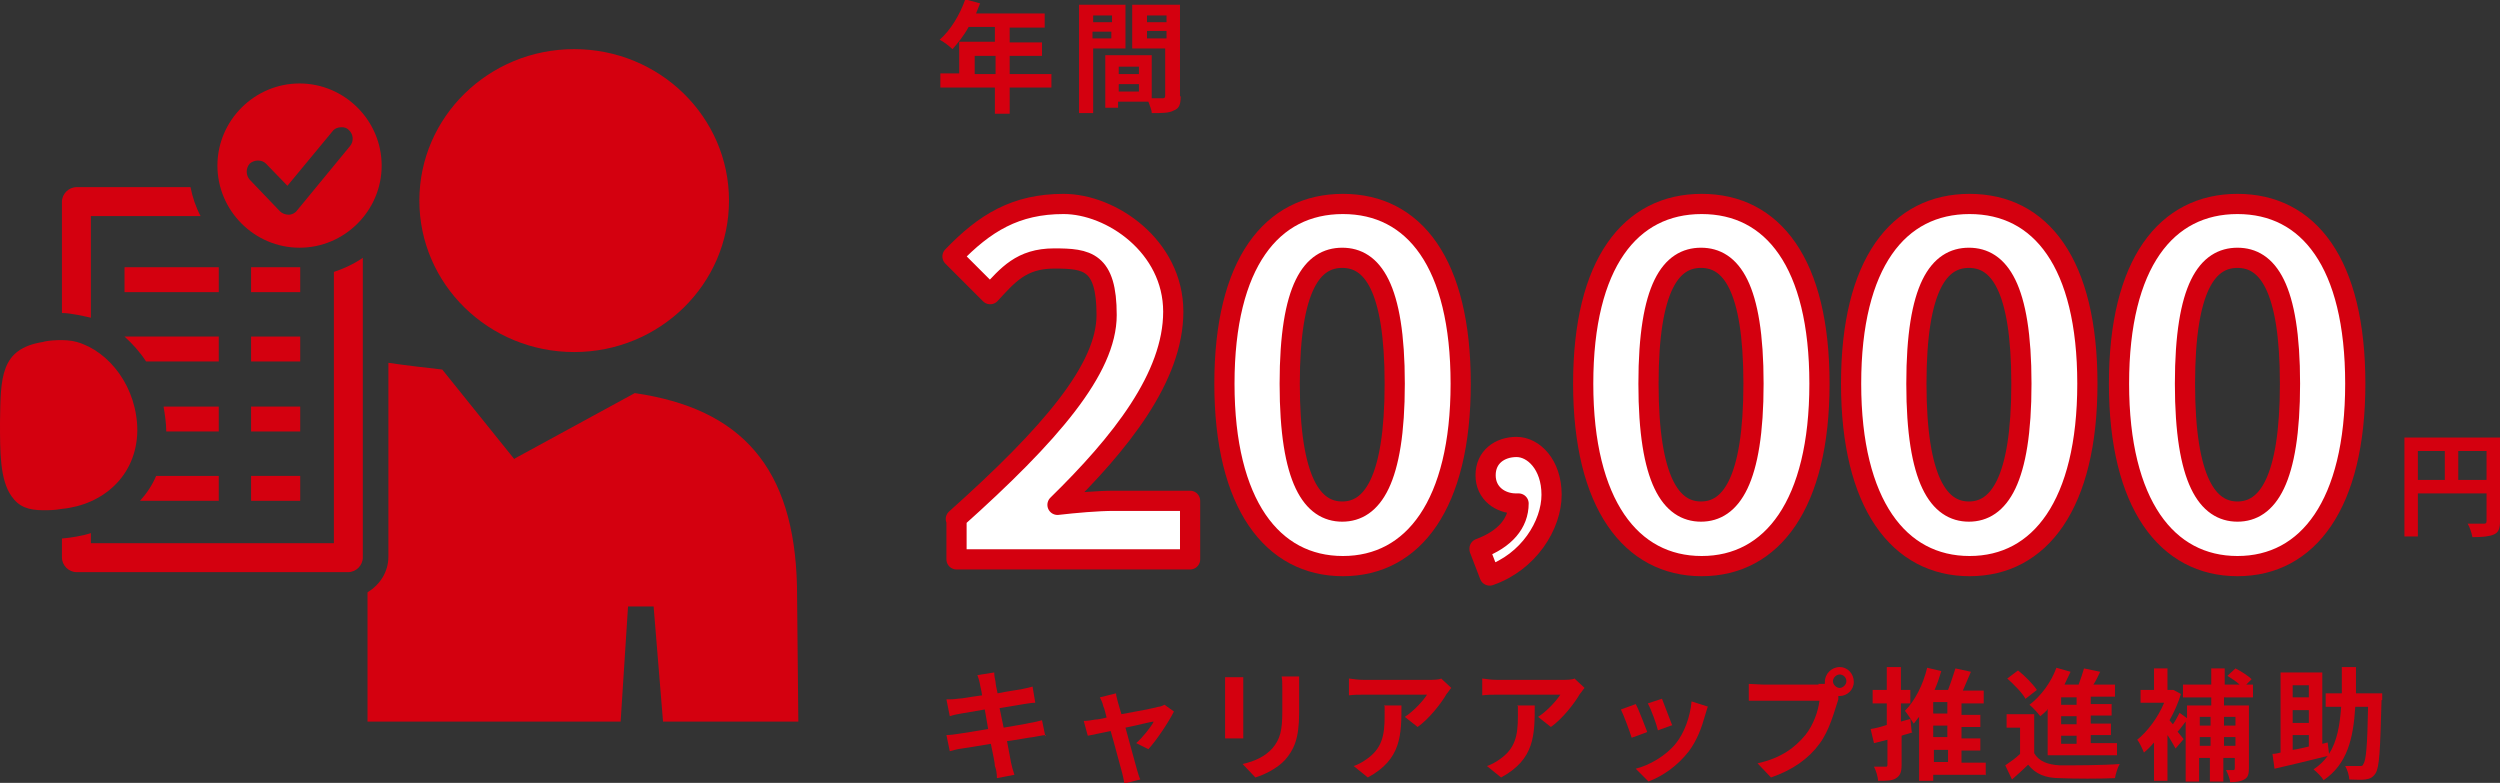 <?xml version="1.0" encoding="UTF-8"?><svg id="_アミ" xmlns="http://www.w3.org/2000/svg" width="371.4" height="116.3" viewBox="0 0 371.4 116.3"><rect x="0" y="0" width="371.4" height="116.3" fill="#333333" stroke="none"/><path d="M156.2,13h-6.2v3.9h-2.2v-3.9h-8.1v-2.1h2.8v-4.7h5.3v-2.2h-3.9c-.7,1.3-1.6,2.4-2.4,3.3-.4-.4-1.3-1.1-1.9-1.4,1.6-1.4,3-3.7,3.8-6l2.2.6c-.2.5-.4,1-.6,1.5h10.2v2.1h-5.2v2.2h4.8v2h-4.8v2.7h6.2v2.1ZM147.9,11v-2.7h-3.1v2.7h3.1Z" style="fill:#d4000f;"/><path d="M162.4,7.2v9.6h-2.1V.7h6.9v6.5h-4.8ZM162.4,2.3v1h2.8v-1h-2.8ZM165.1,5.7v-1h-2.8v1h2.8ZM175.4,14.3c0,1.2-.2,1.8-1,2.1-.7.4-1.7.4-3.3.4,0-.5-.3-1.1-.5-1.7h-4.5v.9h-1.9v-7.8h6.9v6.4c.7,0,1.4,0,1.6,0,.3,0,.4-.1.4-.4v-7h-4.9V.7h7.1v13.6ZM166.2,9.9v1.1h3v-1.1h-3ZM169.2,13.6v-1.1h-3v1.1h3ZM170.4,2.3v1h2.9v-1h-2.9ZM173.3,5.7v-1.1h-2.9v1.1h2.9Z" style="fill:#d4000f;"/><path d="M142,77.1c14.1-12.6,22.4-22.3,22.4-30.3s-2.9-8.4-7.8-8.4-6.9,2.5-9.5,5.3l-5.6-5.6c4.8-5,9.4-7.8,16.5-7.8s16.3,6.3,16.3,16-7.8,19.5-17.2,28.7c2.6-.3,6-.6,8.4-.6h11.3v8.7h-34.7v-6Z" style="fill:#fff; stroke:#d4000f; stroke-linecap:round; stroke-linejoin:round; stroke-width:3px;"/><path d="M181.9,57c0-17.9,7-26.7,17.6-26.7s17.5,8.8,17.5,26.7-7,27.1-17.5,27.1-17.6-9.2-17.6-27.1ZM207.2,57c0-14.5-3.4-18.7-7.8-18.7s-7.8,4.2-7.8,18.7,3.4,19,7.8,19,7.8-4.5,7.8-19Z" style="fill:#fff; stroke:#d4000f; stroke-linecap:round; stroke-linejoin:round; stroke-width:3px;"/><path d="M219.8,81.5c3.8-1.4,5.8-3.8,5.8-6.7h-.4c-2.3,0-4.5-1.5-4.5-4.2s2.1-4.2,4.6-4.2,5.2,2.6,5.2,7.1-3.4,10-9.2,12l-1.5-3.9Z" style="fill:#fff; stroke:#d4000f; stroke-linecap:round; stroke-linejoin:round; stroke-width:3px;"/><path d="M235.2,57c0-17.9,7-26.7,17.6-26.7s17.5,8.8,17.5,26.7-7,27.1-17.5,27.1-17.6-9.2-17.6-27.1ZM260.5,57c0-14.5-3.4-18.7-7.8-18.7s-7.8,4.2-7.8,18.7,3.4,19,7.8,19,7.8-4.5,7.8-19Z" style="fill:#fff; stroke:#d4000f; stroke-linecap:round; stroke-linejoin:round; stroke-width:3px;"/><path d="M275,57c0-17.9,7-26.7,17.6-26.7s17.5,8.8,17.5,26.7-7,27.1-17.5,27.1-17.6-9.2-17.6-27.1ZM300.3,57c0-14.5-3.4-18.7-7.8-18.7s-7.8,4.2-7.8,18.7,3.4,19,7.8,19,7.8-4.5,7.8-19Z" style="fill:#fff; stroke:#d4000f; stroke-linecap:round; stroke-linejoin:round; stroke-width:3px;"/><path d="M314.8,57c0-17.9,7-26.7,17.6-26.7s17.5,8.8,17.5,26.7-7,27.1-17.5,27.1-17.6-9.2-17.6-27.1ZM340.2,57c0-14.5-3.4-18.7-7.8-18.7s-7.8,4.2-7.8,18.7,3.4,19,7.8,19,7.8-4.5,7.8-19Z" style="fill:#fff; stroke:#d4000f; stroke-linecap:round; stroke-linejoin:round; stroke-width:3px;"/><path d="M371.4,77.4c0,1.1-.2,1.7-.9,2-.7.3-1.7.4-3.2.4-.1-.6-.4-1.5-.7-2,1,0,2.1,0,2.4,0,.3,0,.4-.1.4-.4v-4.1h-10.2v6.4h-2v-14.7h14.2v12.3ZM359.2,71.3h4v-4.3h-4v4.3ZM369.4,71.3v-4.3h-4.2v4.3h4.2Z" style="fill:#d4000f;"/><path d="M155.4,109.2c-.5,0-1.2.2-1.9.3-.9.1-2.3.4-3.9.6.3,1.5.5,2.7.6,3.2.1.5.3,1.2.5,1.8l-2.6.5c0-.7-.1-1.3-.3-1.8,0-.5-.3-1.8-.6-3.3-1.8.3-3.5.6-4.3.7s-1.4.3-1.8.4l-.5-2.4c.5,0,1.3-.1,1.9-.2.8-.1,2.5-.4,4.3-.7l-.5-2.9c-1.6.3-3,.5-3.5.6-.6.1-1.1.2-1.7.4l-.5-2.5c.6,0,1.1,0,1.7-.1.6,0,2-.3,3.6-.5-.1-.8-.3-1.4-.3-1.6-.1-.5-.2-.9-.4-1.4l2.5-.4c0,.4.1,1,.2,1.4,0,.3.1.8.3,1.7,1.5-.3,2.9-.5,3.5-.6.6-.1,1.3-.3,1.7-.4l.4,2.4c-.4,0-1.1.1-1.7.2l-3.6.6.6,2.9c1.6-.3,3.1-.5,3.9-.7.7-.1,1.4-.3,1.8-.4l.5,2.4Z" style="fill:#d4000f;"/><path d="M168.8,110.4c.9-.8,2.2-2.4,2.6-3.2-.4,0-2.2.5-4.2.9.7,2.5,1.4,5.2,1.7,6.2.1.3.3,1.1.5,1.5l-2.4.6c0-.5-.2-1.1-.3-1.6-.3-1-1-3.8-1.7-6.2-1.5.3-2.8.6-3.4.7l-.6-2.2c.6,0,1.1-.1,1.7-.2.3,0,.9-.1,1.7-.3-.2-.7-.3-1.3-.5-1.7-.1-.5-.3-.9-.5-1.3l2.4-.6c0,.4.2.9.3,1.4l.5,1.7c2.3-.4,4.8-.9,5.5-1.1.3,0,.7-.2.9-.3l1.4,1c-.8,1.6-2.6,4.3-3.8,5.6l-2-1Z" style="fill:#d4000f;"/><path d="M184.7,100.6c0,.4,0,.8,0,1.4v6.1c0,.5,0,1.2,0,1.6h-2.7c0-.3,0-1,0-1.6v-6.1c0-.3,0-1,0-1.4h2.6ZM193,100.5c0,.5,0,1.1,0,1.8v3.6c0,3.9-.8,5.5-2.1,7-1.2,1.3-3.1,2.2-4.4,2.6l-1.9-2c1.8-.4,3.3-1.1,4.4-2.3,1.2-1.4,1.5-2.7,1.5-5.5v-3.4c0-.7,0-1.3-.1-1.8h2.7Z" style="fill:#d4000f;"/><path d="M215.6,102.2c-.2.2-.5.7-.7.9-.8,1.4-2.6,3.7-4.3,4.9l-1.9-1.5c1.4-.9,2.8-2.5,3.3-3.3h-9.4c-.8,0-1.4,0-2.2.1v-2.5c.7.1,1.4.2,2.2.2h9.7c.5,0,1.5,0,1.8-.2l1.4,1.3ZM208.2,104.7c0,4.5,0,8.1-5,10.8l-2.1-1.7c.6-.2,1.2-.5,1.9-1,2.3-1.6,2.7-3.5,2.7-6.4s0-1-.1-1.6h2.6Z" style="fill:#d4000f;"/><path d="M235.4,102.2c-.2.2-.5.7-.7.9-.8,1.4-2.6,3.7-4.3,4.9l-1.9-1.5c1.4-.9,2.8-2.5,3.3-3.3h-9.4c-.8,0-1.4,0-2.2.1v-2.5c.7.1,1.4.2,2.2.2h9.7c.5,0,1.5,0,1.8-.2l1.4,1.3ZM228,104.7c0,4.5,0,8.1-5,10.8l-2.1-1.7c.6-.2,1.2-.5,1.9-1,2.3-1.6,2.7-3.5,2.7-6.4s0-1-.1-1.6h2.6Z" style="fill:#d4000f;"/><path d="M244.6,108.8l-2.2.8c-.3-1-1.2-3.4-1.6-4.2l2.2-.8c.5.9,1.3,3.1,1.7,4.1ZM253.7,105c-.2.6-.3,1-.4,1.3-.5,1.8-1.2,3.7-2.4,5.3-1.7,2.2-3.9,3.7-6,4.5l-1.9-1.9c2-.5,4.5-1.9,6-3.8,1.2-1.5,2.1-3.9,2.3-6.2l2.5.8ZM248.5,107.7l-2.2.8c-.2-.9-1-3.1-1.5-4l2.1-.7c.3.8,1.2,3.1,1.5,3.9Z" style="fill:#d4000f;"/><path d="M270.1,101.6c.3,0,.6,0,1,0,0-.1,0-.2,0-.3,0-1.2,1-2.2,2.2-2.2s2.1,1,2.1,2.2-1,2.1-2.1,2.1-.2,0-.2,0v.5c-.6,1.8-1.3,4.6-2.8,6.6-1.6,2.2-4,3.9-7.2,5l-2-2.1c3.6-.8,5.6-2.4,7.1-4.2,1.2-1.5,1.9-3.5,2.1-5.1h-8.4c-.8,0-1.7,0-2.1,0v-2.5c.5,0,1.5.1,2.1.1h8.3ZM274.3,101.2c0-.6-.5-1-1-1s-1,.5-1,1,.5,1,1,1,1-.5,1-1Z" style="fill:#d4000f;"/><path d="M284.1,108.8c-.5.2-1.1.3-1.6.5v4.3c0,1.1-.2,1.6-.8,2-.6.4-1.4.4-2.7.4,0-.6-.3-1.5-.6-2.1.7,0,1.4,0,1.7,0,.2,0,.3,0,.3-.3v-3.7l-2,.5-.5-2.1c.7-.1,1.5-.3,2.4-.6v-3.2h-2.1v-2h2.1v-3.4h2.1v3.4h1.4v2h-1.4v2.7l1.4-.4.2,1.9ZM294.9,115.1h-7.7v.9h-2.1v-9.5c-.3.3-.5.7-.8,1-.3-.5-.9-1.4-1.3-1.9,1.5-1.5,2.7-3.9,3.3-6.4l2.1.5c-.3,1-.6,1.9-1,2.8h2c.4-1,.8-2.3,1.1-3.2l2.3.5c-.4.9-.8,1.9-1.2,2.8h3.1v1.9h-3.3v1.7h2.8v1.8h-2.8v1.7h2.8v1.8h-2.8v1.8h3.6v1.9ZM289.3,104.3h-2.1v1.7h2.1v-1.7ZM289.3,107.8h-2.1v1.7h2.1v-1.7ZM287.3,113.2h2.1v-1.8h-2.1v1.8Z" style="fill:#d4000f;"/><path d="M302.2,111.9c.7,1.2,2,1.7,3.8,1.8,2.2,0,6.4,0,8.9-.2-.3.5-.6,1.5-.7,2.1-2.2.1-6,.1-8.2,0-2.1,0-3.6-.6-4.7-2-.7.7-1.5,1.4-2.4,2.2l-1-2.1c.7-.5,1.5-1,2.2-1.7v-3.9h-2v-2h4.1v5.7ZM300.9,103.8c-.5-.9-1.7-2.1-2.7-3l1.6-1.2c1,.8,2.2,2,2.8,2.9l-1.8,1.4ZM304.1,105.5c-.3.3-.6.6-1,.9-.3-.4-1.1-1.3-1.6-1.7,1.7-1.3,3.2-3.3,4-5.5l2.1.6c-.3.6-.6,1.3-.9,1.9h2.1c.3-.8.6-1.7.8-2.4l2.4.5c-.3.6-.6,1.3-1,1.9h3.2v1.8h-3.6v1.1h3.1v1.7h-3.1v1.2h3v1.7h-3v1.2h3.9v1.8h-10.3v-6.9ZM308.5,103.6h-2.3v1.1h2.3v-1.1ZM308.5,106.4h-2.3v1.2h2.3v-1.2ZM308.5,109.3h-2.3v1.2h2.3v-1.2Z" style="fill:#d4000f;"/><path d="M330.4,103.6v1.2h3.7v9.3c0,.8-.1,1.4-.7,1.7-.5.3-1.2.4-2.1.4,0-.5-.4-1.4-.6-1.8.5,0,1,0,1.1,0s.2,0,.2-.3v-1.5h-1.7v3.5h-2v-3.5h-1.6v3.5h-2v-8.9c-.4.5-.8,1.1-1.2,1.5l.9,1.1-1.2,1.4c-.3-.5-.7-1.3-1.2-2v6.8h-2v-5.7c-.5.6-1,1.1-1.5,1.5-.2-.5-.7-1.6-1-1.9,1.5-1.2,3.1-3.3,4-5.5h-3.5v-1.9h2v-3.2h2v3.2h.9c0,0,1.1.6,1.1.6-.4,1.3-1,2.7-1.7,3.9l.5.6c.4-.5.7-1.2,1-1.7l1.1.8v-1.9h3.6v-1.2h-4.2v-1.9h4.2v-2.4h2v2.4h2.2c-.5-.5-1.2-.9-1.8-1.3l1.2-1.1c.8.4,1.9,1.1,2.4,1.6l-.8.8h1v1.9h-4.1ZM326.8,106.5v1.3h1.6v-1.3h-1.6ZM328.4,110.8v-1.3h-1.6v1.3h1.6ZM330.4,106.5v1.3h1.7v-1.3h-1.7ZM332.1,110.8v-1.3h-1.7v1.3h1.7Z" style="fill:#d4000f;"/><path d="M353.8,104c-.2,7.4-.3,10-.9,10.9-.4.6-.8.8-1.5.9-.6.1-1.5,0-2.4,0,0-.6-.3-1.5-.6-2,.9,0,1.7,0,2.1,0s.5,0,.6-.3c.4-.5.6-2.7.7-8.5h-1.9c-.3,4.8-1.2,8.5-4.7,10.9-.3-.5-1-1.2-1.5-1.6.9-.6,1.6-1.3,2.1-2-2.8.7-5.7,1.4-7.9,1.9l-.3-2.2c.4,0,.8-.1,1.2-.2v-11.9h6.2v10.6l.8-.2.2,1.7c1.2-1.9,1.6-4.2,1.8-7h-2.3v-2h2.4c0-1.2,0-2.5,0-3.9h2.1c0,1.4,0,2.6,0,3.9h3.9v1ZM340.6,101.8v1.8h2.4v-1.8h-2.4ZM343,105.5h-2.4v1.9h2.4v-1.9ZM340.6,111.4c.8-.1,1.5-.3,2.4-.5v-1.7h-2.4v2.2Z" style="fill:#d4000f;"/><path d="M76.4,68.2l-10.7-13.3c-2.6-.3-5.3-.6-8-1v28.8c0,2.3-1.3,4.2-3.1,5.3v19.2h37.6l1.1-17.1h3.8l1.4,17.1h20.1l-.2-20.1c-.4-17.7-8.3-26.4-24.1-28.7l-17.8,9.7Z" style="fill:#d4000f;"/><ellipse cx="85.3" cy="29.8" rx="23" ry="22.5" style="fill:#d4000f;"/><path d="M13.5,47.1v-15h16.3c-.7-1.3-1.2-2.8-1.5-4.3H11.4c-1.2,0-2.2,1-2.2,2.2v16.5c1.3,0,3.4.5,4.3.7.2,0,0,0,0,0Z" style="fill:#d4000f;"/><path d="M9.2,80v2.8c0,1.2,1,2.2,2.2,2.2h40.3c1.2,0,2.2-1,2.2-2.2v-44.5c-1.3.9-2.8,1.6-4.3,2.1v40.3H13.5v-1.5c-1.2.4-3,.7-4.3.8Z" style="fill:#d4000f;"/><path d="M56.7,24.6c0-6.7-5.5-12.2-12.2-12.2s-12.2,5.5-12.2,12.2,5.5,12.2,12.2,12.2,12.2-5.5,12.2-12.2ZM42.9,31.9c-.5,0-1-.2-1.3-.5l-4.5-4.7c-.6-.7-.6-1.7,0-2.4.7-.6,1.8-.6,2.4,0l3.2,3.3,6.7-8.1c.3-.4.8-.6,1.3-.6s.8.1,1.1.4c.7.6.8,1.7.2,2.4l-7.9,9.6c-.3.4-.8.6-1.2.6Z" style="fill:#d4000f;"/><path d="M18.5,50c1.2,1.1,2.3,2.3,3.2,3.7h10.8v-3.7h-14Z" style="fill:#d4000f;"/><rect x="37.3" y="50" width="7.3" height="3.7" style="fill:#d4000f;"/><path d="M32.5,64.1v-3.7h-8.2c.2,1.2.4,2.5.4,3.7h7.8Z" style="fill:#d4000f;"/><rect x="37.3" y="60.4" width="7.3" height="3.7" style="fill:#d4000f;"/><path d="M32.5,70.7h-9.3c-.6,1.4-1.4,2.6-2.4,3.7h11.7v-3.7Z" style="fill:#d4000f;"/><rect x="37.3" y="70.7" width="7.3" height="3.7" style="fill:#d4000f;"/><rect x="18.5" y="39.7" width="14" height="3.7" style="fill:#d4000f;"/><rect x="37.3" y="39.7" width="7.3" height="3.7" style="fill:#d4000f;"/><path d="M6.4,75.8c.8,0,1.7,0,2.8-.2,6.1-.6,11.1-4.9,11.2-11.6,0-6.4-4.1-11.8-9-13.2-1.7-.5-4.5-.2-5,0C0,51.8.1,56.1,0,62.8c0,4.4,0,8.5,1.7,10.9,1.1,1.6,2.5,2.1,4.8,2.1Z" style="fill:#d4000f;"/></svg>